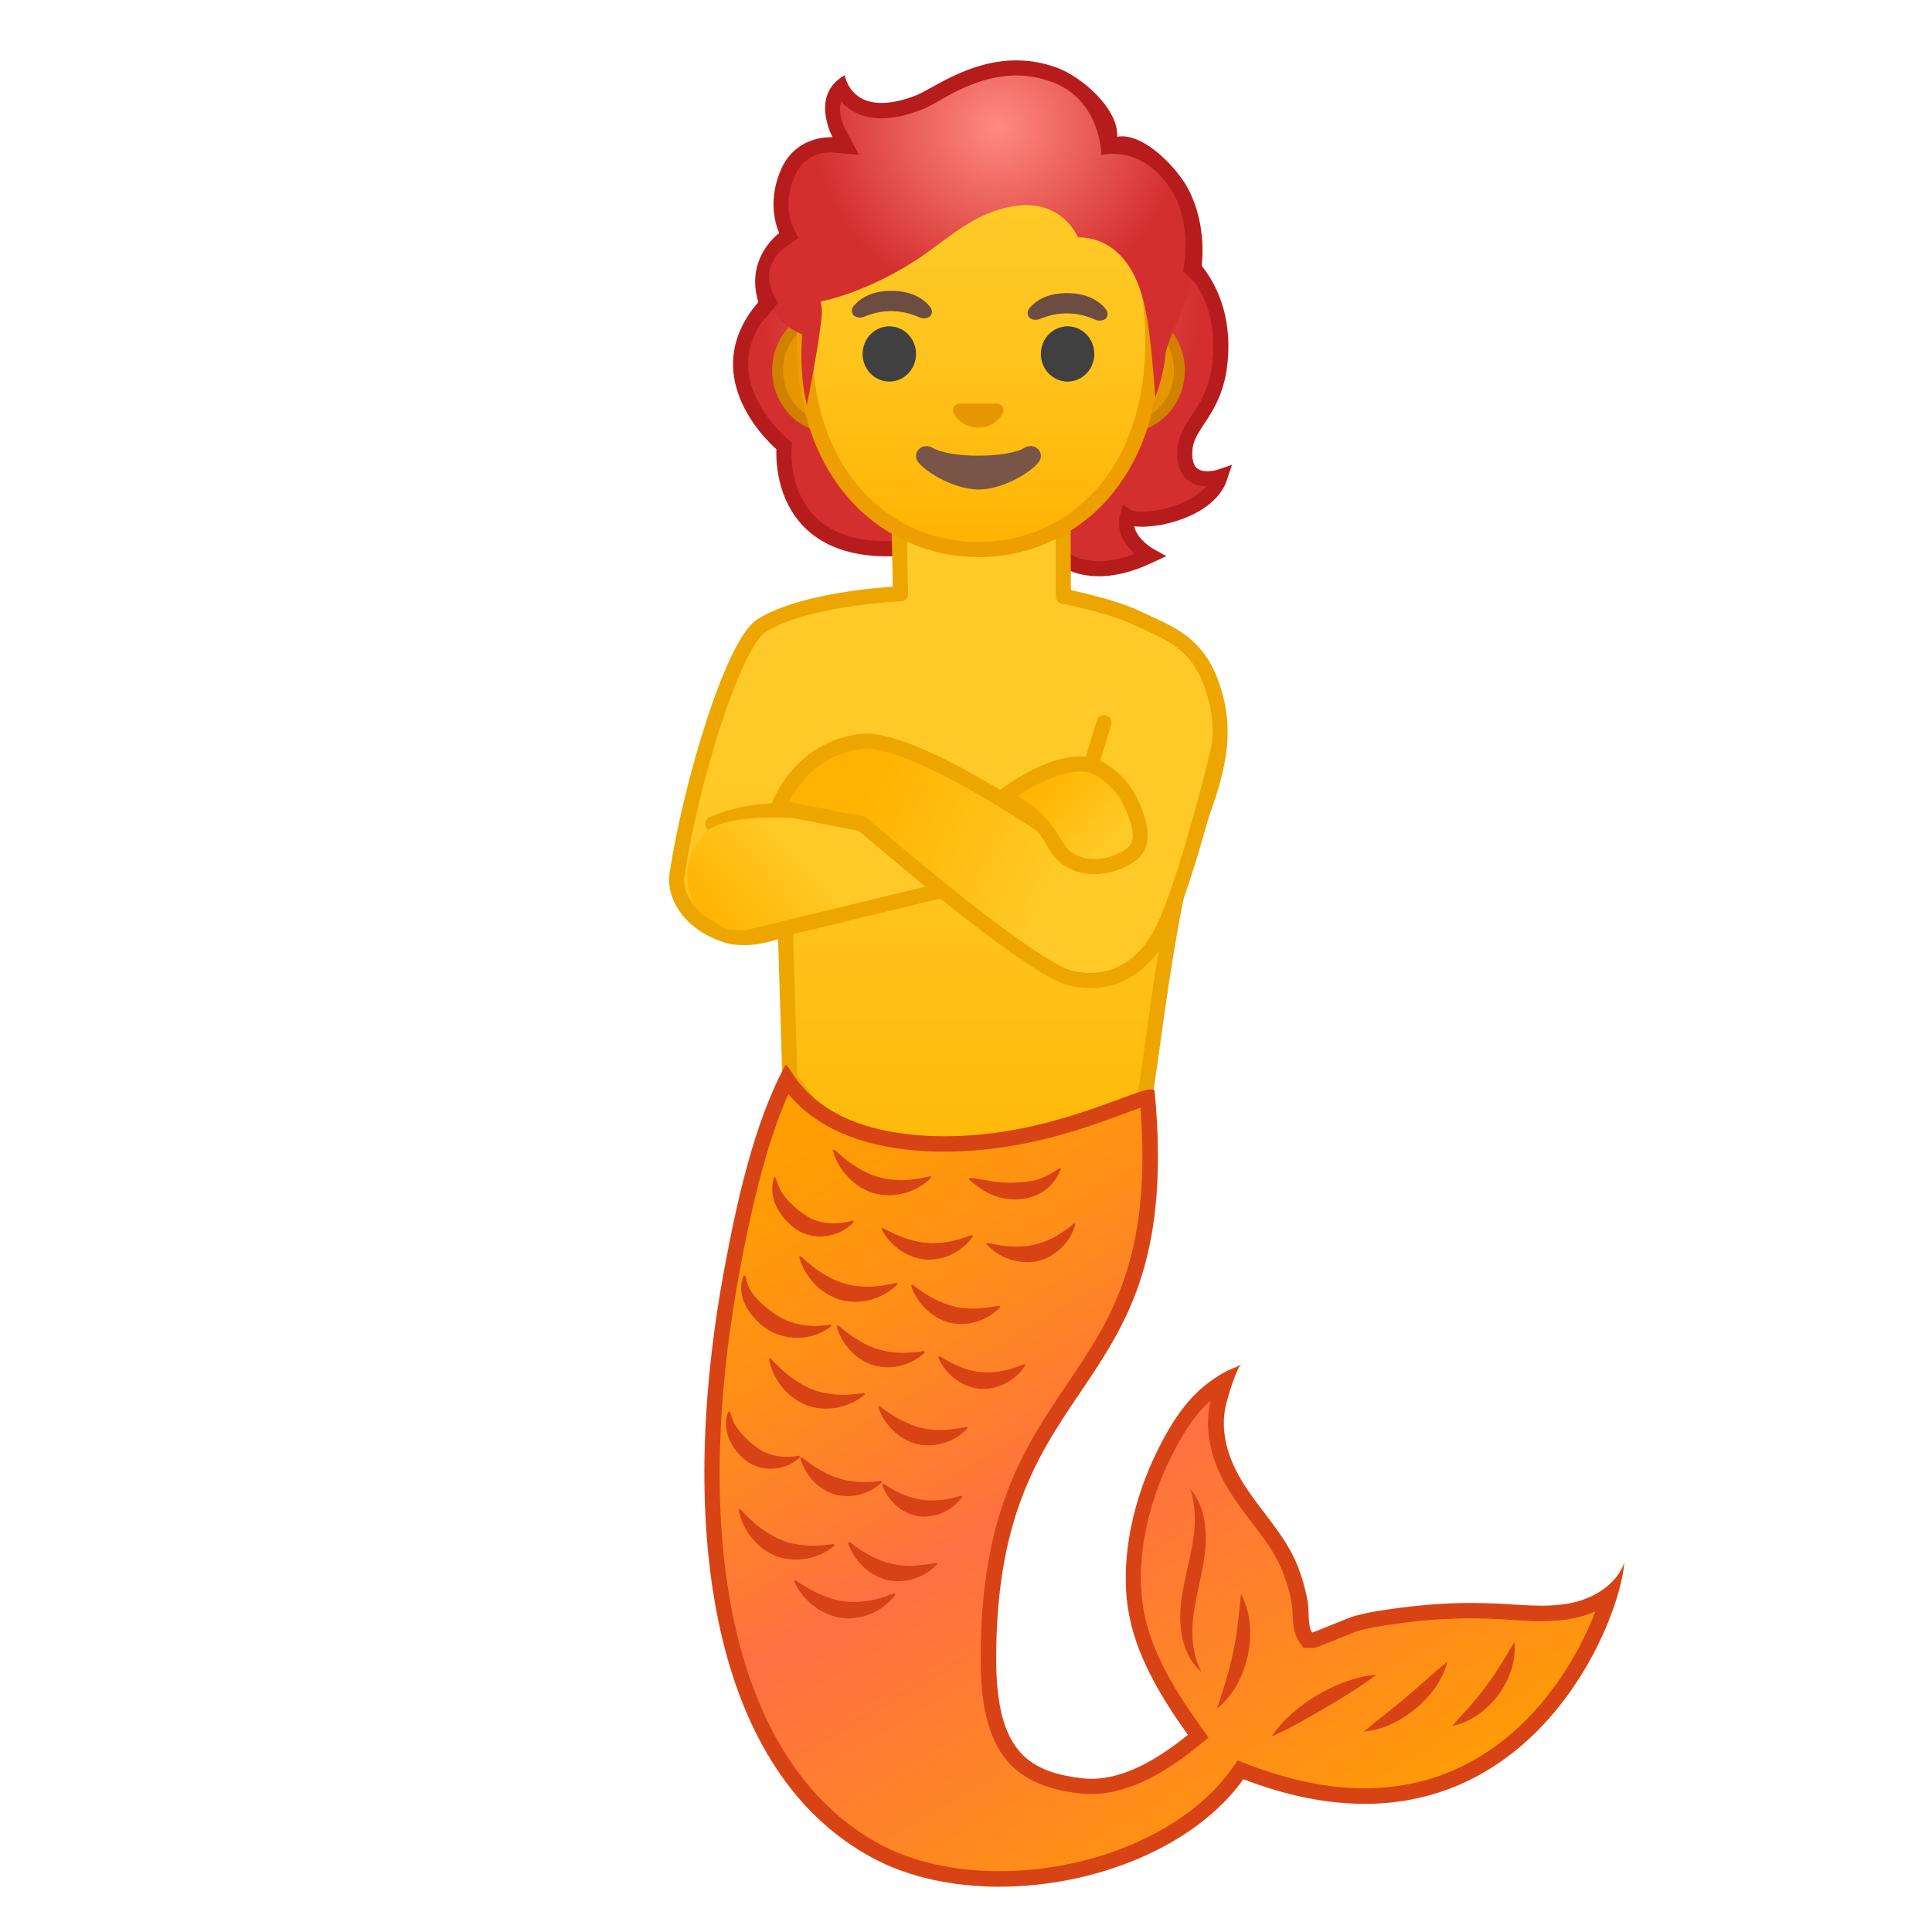 <svg enable-background="new 0 0 128 128" viewBox="0 0 128 128" xmlns="http://www.w3.org/2000/svg" xmlns:xlink="http://www.w3.org/1999/xlink"><radialGradient id="g" cx="64.974" cy="19.946" r="14.48" gradientUnits="userSpaceOnUse"><stop stop-color="#FF8A80" offset="0"/><stop stop-color="#D32F2F" offset="1"/></radialGradient><path d="m51.55 19.41c-5.81 5.13 0.4 10.14 0.4 10.14s-0.9 8.7 10.21 6.43c2.24-0.46 4.42-1.15 6.63-1.72-0.24 0.92 1.67 5.24 7.39 2.55 0 0-1.91-1.06-1.49-2.59 0.91 0.56 5.35-0.17 6.15-2.63 0 0-2.51 0.85-2.34-1.77 0.12-1.83 2.03-2.51 2.34-5.94 0.37-4.06-1.66-6.5-3.51-7.65-0.52-2.4-2.18-3.26-4.38-4.35" fill="url(#g)" stroke="#B71C1C" stroke-miterlimit="10"/><linearGradient id="f" x1="62.831" x2="62.831" y1="37.646" y2="84.815" gradientUnits="userSpaceOnUse"><stop stop-color="#FFCA28" offset=".264"/><stop stop-color="#FFB300" offset="1"/></linearGradient><path d="m78.77 56.08c0.01-0.03 0.03-0.06 0.04-0.08 2.05-4.94 2.52-7.49 1.52-10.49s-2.91-3.57-5-4.56c-1.83-0.87-4.88-1.44-4.88-1.44l-0.04-9.67-10.96-1.02 0.21 10.52s-6.17 0.25-9.17 2.08c-1.91 1.17-4.71 10.42-5.64 16.53-0.19 1.22 0.65 3.12 3.21 3.99 1.71 0.58 3.97-0.43 3.97-0.43l0.3 9.91 9.58 12.75 13.92-11.48c0.36-1.6 1.5-12.19 2.94-16.61z" fill="url(#f)" stroke="#EDA600" stroke-linecap="round" stroke-linejoin="round" stroke-miterlimit="10"/><path d="m55.01 28.28c-1.92 0-3.49-1.68-3.49-3.74s1.57-3.74 3.49-3.74h19.64c1.92 0 3.49 1.68 3.49 3.74s-1.57 3.74-3.49 3.74h-19.64z" fill="#E59600"/><path d="m74.65 21.16c1.73 0 3.13 1.52 3.13 3.38s-1.4 3.38-3.13 3.38h-19.64c-1.73 0-3.13-1.52-3.13-3.38s1.4-3.38 3.13-3.38h19.64m0-0.72h-19.64c-2.12 0-3.85 1.85-3.85 4.1 0 2.26 1.73 4.1 3.85 4.1h19.64c2.12 0 3.85-1.85 3.85-4.1-0.01-2.26-1.74-4.1-3.85-4.1z" fill="#D18100"/><linearGradient id="e" x1="64.828" x2="64.828" y1="36.166" y2="7.065" gradientUnits="userSpaceOnUse"><stop stop-color="#FFB300" offset="0"/><stop stop-color="#FFB809" offset=".102"/><stop stop-color="#FFC21A" offset=".371"/><stop stop-color="#FFC825" offset=".659"/><stop stop-color="#FFCA28" offset="1"/></linearGradient><path d="m64.83 36.41c-5.56 0-11.54-4.32-11.54-13.8 0-7.6 4.41-15.81 11.54-15.81s11.54 8.21 11.54 15.81c0 9.48-5.98 13.8-11.54 13.8z" fill="url(#e)"/><path d="m64.83 7.3c2.76 0 5.53 1.52 7.58 4.16 2.24 2.88 3.47 6.84 3.47 11.15 0 4.18-1.2 7.65-3.47 10.05-1.98 2.1-4.67 3.25-7.57 3.25s-5.59-1.15-7.57-3.25c-2.27-2.4-3.47-5.88-3.47-10.05 0-4.31 1.23-8.27 3.47-11.15 2.03-2.65 4.79-4.16 7.56-4.16m0-1c-6.25 0-12.04 6.69-12.04 16.31 0 9.57 5.97 14.3 12.04 14.3 6.08 0 12.04-4.73 12.04-14.3 0-9.63-5.79-16.31-12.04-16.31z" fill="#ED9E00"/><ellipse cx="58.92" cy="23.45" rx="1.77" ry="1.83" fill="#404040"/><ellipse cx="70.73" cy="23.45" rx="1.77" ry="1.83" fill="#404040"/><path d="m66.21 26.77c-0.04-0.02-0.08-0.02-0.12-0.03h-2.54c-0.04 0-0.08 0.01-0.12 0.03-0.23 0.09-0.36 0.33-0.25 0.59 0.11 0.25 0.61 0.97 1.63 0.97s1.53-0.71 1.63-0.97c0.13-0.26 0-0.5-0.23-0.59z" fill="#E59600"/><path d="m67.85 29.68c-1.14 0.68-4.9 0.68-6.04 0-0.66-0.39-1.33 0.21-1.06 0.8s2.32 1.95 4.09 1.95 3.79-1.36 4.06-1.95c0.27-0.6-0.39-1.19-1.05-0.8z" fill="#795548"/><defs><path id="d" d="m64.83 3.77s-0.01 0 0 0h-0.01c-16.33 0.08-12.99 18.73-12.99 18.73s1.83 3.23 1.83 3.16c-0.01-0.51 0.16-2.48 0.16-2.48l-0.96-1.05s1.4-9.14 2.44-8.95c1.6 0.29 9.54 0.72 9.55 0.72 2.81 0 5.36-0.13 6.96-0.42 1.04-0.19 3.47 0.61 3.84 1.6 0.48 1.27 1.12 7.08 1.12 7.08l-0.96 1.02s0.18 1.98 0.16 2.48c0 0.06 1.83-3.16 1.83-3.16s3.35-18.65-12.97-18.73z"/></defs><clipPath><use xlink:href="#d"/></clipPath><radialGradient id="c" cx="41.897" cy="-25.815" r="21.046" gradientTransform="matrix(.577 0 0 .555 41.943 22.749)" gradientUnits="userSpaceOnUse"><stop stop-color="#FF8A80" offset="0"/><stop stop-color="#D32F2F" offset="1"/></radialGradient><path d="m53.46 26.85c-0.24-1-0.44-2.45-0.34-4.36l0.02-0.34-0.31-0.14c-0.02-0.01-1.59-0.73-2.11-2.44-0.79-2.58 1.18-4.01 1.2-4.02l0.35-0.25-0.2-0.39c-0.03-0.07-0.81-1.67 0.14-3.81 0.75-1.68 2.34-1.81 2.81-1.81h0.1l0.91 0.07-0.43-0.8c-0.05-0.09-1.03-1.93 0.11-3.06 0.37 0.74 1.18 1.53 2.69 1.53 0.73 0 1.58-0.19 2.51-0.56 0.27-0.11 0.59-0.29 1-0.51 1.25-0.7 3.15-1.75 5.41-1.75 0.86 0 1.71 0.16 2.54 0.46 1.52 0.57 3.73 2.53 3.66 4.08l-0.02 0.64 0.62-0.12c0.07-0.01 0.15-0.02 0.23-0.02 1.2 0 2.98 1.59 3.83 3.03 0.02 0.03 1.56 2.7 0.67 6.64-0.17 0.77-0.57 1.71-0.92 2.54-0.37 0.87-0.68 1.63-0.73 2.13-0.09 0.96-0.37 1.94-0.65 2.74 0-0.07-0.01-0.13-0.02-0.2-0.15-1.89-0.33-4.04-0.62-5.53-0.86-4.4-3.37-4.87-4.41-4.87h-0.08c-0.41-0.9-1.47-2.14-3.43-2.14-0.45 0-0.93 0.06-1.43 0.19-1.74 0.44-2.98 1.36-4.3 2.34-0.55 0.41-1.12 0.83-1.75 1.23-2.99 1.91-5.67 2.52-5.69 2.52l-0.44 0.1 0.06 0.45c0.09 0.62-0.46 3.78-0.98 6.43z" fill="url(#c)"/><g fill="#6D4C41"><path d="m68.18 20.45c0.33-0.43 1.1-1.05 2.57-1.03s2.22 0.66 2.54 1.1c0.14 0.19 0.1 0.41 0 0.55-0.09 0.12-0.37 0.24-0.67 0.13s-0.89-0.42-1.88-0.44c-0.99-0.01-1.59 0.29-1.9 0.39-0.3 0.1-0.58-0.02-0.67-0.14-0.1-0.15-0.13-0.37 0.01-0.56z"/><path d="m56.54 20.3c0.33-0.43 1.1-1.05 2.57-1.03s2.22 0.66 2.54 1.1c0.14 0.19 0.1 0.41 0 0.55-0.09 0.12-0.37 0.24-0.67 0.13s-0.89-0.42-1.88-0.44c-0.99-0.01-1.59 0.29-1.9 0.39-0.3 0.1-0.58-0.02-0.67-0.14-0.11-0.15-0.14-0.37 0.01-0.56z"/></g><path d="m50.24 20.01c0.12 0.39 0.29 0.78 0.48 1.08l0.83-1.03c-1.59-2.45 0.49-3.68 0.65-3.8l0.69-0.5-0.37-0.76c-0.03-0.06-0.7-1.49 0.15-3.39 0.61-1.36 1.85-1.51 2.35-1.51h0.06l1.83 0.15-0.87-1.62c-0.12-0.23-0.56-1.13-0.31-1.91 0.53 0.61 1.39 1.12 2.67 1.12 0.79 0 1.7-0.2 2.7-0.59 0.3-0.12 0.64-0.3 1.06-0.54 1.21-0.7 3.03-1.71 5.17-1.71 0.8 0 1.59 0.15 2.36 0.43 3.27 1.19 3.28 4.85 3.28 4.85s2.78-0.82 4.77 2.53c0.38 0.64 1.11 2.34 0.65 5.16 0.47 0.45 1.01 1 1.01 1 0.78-3.46-0.32-5.85-0.8-6.67-0.83-1.39-2.72-3.27-4.26-3.27-0.11 0-0.22 0.01-0.32 0.03 0.08-1.89-2.37-3.97-3.98-4.57-0.94-0.35-1.85-0.49-2.71-0.49-3.13 0-5.58 1.9-6.6 2.3-0.95 0.38-1.72 0.52-2.33 0.52-2.17 0-2.43-1.84-2.43-1.84-2.35 1.31-0.81 4.11-0.81 4.11s-0.05 0-0.14 0c-0.53 0-2.39 0.14-3.26 2.11-1.07 2.4-0.13 4.24-0.13 4.24s-2.29 1.62-1.39 4.57z" fill="#B71C1C"/><path d="m47.23 54.59c1.77-0.74 3.73-1.02 5.64-0.8" fill="none" stroke="#EDA600" stroke-linecap="round" stroke-linejoin="round" stroke-miterlimit="10"/><linearGradient id="b" x1="55.859" x2="48.097" y1="55.331" y2="62.508" gradientUnits="userSpaceOnUse"><stop stop-color="#FFCA28" offset=".264"/><stop stop-color="#FFB300" offset="1"/></linearGradient><path d="m55.75 54.44c-6.38-0.72-8.56 0.11-9.09 0.77-1.84 2.29-0.92 3.75-0.77 4.58 0.09 0.48 1.45 1.35 1.88 1.59 0.32 0.18 0.7 0.22 1.06 0.24 3.6 0.21 11.4-1.52 12.66-2.87 0.43-0.45-4.81-4.21-5.74-4.31z" fill="url(#b)"/><line x1="49.57" x2="62.41" y1="62.1" y2="58.99" fill="none" stroke="#EDA600" stroke-linecap="round" stroke-linejoin="round" stroke-miterlimit="10"/><linearGradient id="a" x1="76.459" x2="58.652" y1="57.275" y2="49.437" gradientUnits="userSpaceOnUse"><stop stop-color="#FFCA28" offset=".264"/><stop stop-color="#FFB300" offset="1"/></linearGradient><path d="m80.81 49.18c-0.07 0.69-2.37 9.74-3.84 12.57-0.88 1.7-2.75 3.75-5.94 3.08-2.21-0.46-9.52-6.5-13.92-10.25l-5.55-1.08s1.35-3.94 5.55-4.38c3.59-0.38 13.63 6.7 13.63 6.7l2.4-7.94" fill="url(#a)" stroke="#EDA600" stroke-linecap="round" stroke-linejoin="round" stroke-miterlimit="10"/><linearGradient id="i" x1="75.39" x2="68.931" y1="57.628" y2="51.254" gradientUnits="userSpaceOnUse"><stop stop-color="#FFCA28" offset=".264"/><stop stop-color="#FFB300" offset="1"/></linearGradient><path d="m66.47 52.8c0.92-0.74 4.43-3.02 6.37-1.87 1.11 0.66 1.83 1.51 2.29 2.72 0.35 0.91 0.74 2.1-0.04 2.84-0.84 0.8-2.97 1.47-4.05 1.04s-1.64-1.79-2.21-2.58" fill="url(#i)"/><path d="m66.47 52.8c0.92-0.74 4.43-3.02 6.37-1.87 1.11 0.66 1.83 1.51 2.29 2.72 0.35 0.91 0.74 2.1-0.04 2.84-0.84 0.8-3.18 1.51-4.64 0.18-0.85-0.78-0.78-2.25-3.98-3.87" fill="none" stroke="#EDA600" stroke-linecap="round" stroke-linejoin="round" stroke-miterlimit="10"/><linearGradient id="h" x1="55.09" x2="87.947" y1="69.773" y2="126.22" gradientUnits="userSpaceOnUse"><stop stop-color="#FFA000" offset="0"/><stop stop-color="#FF9B06" offset=".108"/><stop stop-color="#FF8E19" offset=".26"/><stop stop-color="#FF7936" offset=".436"/><stop stop-color="#FF7043" offset=".5"/><stop stop-color="#FF8E19" offset=".819"/><stop stop-color="#FFA000" offset="1"/></linearGradient><path d="m66.21 124.48c-3.06 0-5.86-0.63-8.09-1.81-9.57-5.09-13.16-19.51-9.61-38.58 0.74-3.96 1.81-8.9 3.62-12.6 0.84 1.24 3.09 3.98 9.43 4.27 0.36 0.02 0.71 0.02 1.06 0.02 5.02 0 9.23-1.57 11.75-2.5 0.66-0.24 1.29-0.48 1.65-0.57 0.94 10.64-1.89 14.82-4.88 19.25-2.78 4.12-5.66 8.38-5.66 17.92 0 6.43 2.34 8 6.1 8.44 0.23 0.03 0.46 0.04 0.69 0.04 2.01 0 4.21-0.99 6.72-3.02l0.38-0.3-0.28-0.39c-1.65-2.31-3.4-5.08-3.87-8.1-0.48-3.09 0.21-6.82 1.91-10.24 0.62-1.25 1.51-2.84 2.83-3.96 0.36-0.31 0.75-0.59 1.17-0.84-0.24 0.69-0.42 1.38-0.46 1.58-0.28 1.27-0.09 2.74 0.52 4.13 0.55 1.25 1.36 2.31 2.14 3.34 0.88 1.16 1.71 2.25 2.21 3.58 0.26 0.7 0.45 1.42 0.57 2.14 0.03 0.17 0.03 0.39 0.04 0.61 0.02 0.57 0.04 1.17 0.33 1.57l0.15 0.22h0.27c0.14 0 0.15 0 1.58-0.58 0.57-0.23 1.13-0.46 1.25-0.5 0.94-0.28 1.97-0.42 2.97-0.55l0.18-0.02c1.52-0.21 3.07-0.31 4.6-0.31 0.62 0 1.24 0.02 1.86 0.05l0.8 0.05c0.66 0.04 1.31 0.09 1.97 0.09 0.76 0 1.42-0.06 2.02-0.18 0.22-0.04 0.43-0.1 0.65-0.17 0.7-0.22 1.32-0.53 1.84-0.93-1.46 4.75-6.35 13.38-16.23 13.38-2.45 0-5.09-0.54-7.84-1.6l-0.37-0.14-0.23 0.32c-2.95 4.12-9.28 6.89-15.74 6.89z" fill="url(#h)"/><path d="m52.23 72.49c1.19 1.43 3.74 3.54 9.3 3.79 0.36 0.02 0.72 0.02 1.08 0.02 5.11 0 9.38-1.59 11.93-2.54 0.34-0.13 0.71-0.26 1.02-0.37 0.76 9.99-1.97 14.02-4.84 18.28-2.83 4.18-5.75 8.5-5.75 18.2 0 5.89 1.84 8.4 6.56 8.95 0.25 0.03 0.5 0.04 0.75 0.04 2.13 0 4.43-1.02 7.04-3.13l0.75-0.61-0.56-0.79c-1.62-2.26-3.33-4.97-3.78-7.88-0.47-2.99 0.21-6.61 1.86-9.93 0.59-1.19 1.42-2.67 2.62-3.74-0.03 0.11-0.04 0.17-0.04 0.18-0.3 1.38-0.1 2.95 0.55 4.45 0.57 1.3 1.4 2.39 2.2 3.44 0.86 1.13 1.67 2.19 2.13 3.45 0.25 0.67 0.43 1.35 0.55 2.05 0.02 0.12 0.03 0.34 0.04 0.54 0.02 0.62 0.05 1.32 0.42 1.85l0.31 0.44h0.53c0.25 0 0.25 0 1.78-0.62 0.46-0.19 1.09-0.44 1.2-0.48 0.91-0.27 1.93-0.4 2.91-0.54l0.16-0.02c1.5-0.2 3.02-0.3 4.54-0.3 0.61 0 1.22 0.02 1.83 0.05 0.26 0.01 0.52 0.03 0.79 0.05 0.65 0.04 1.33 0.09 2 0.09 0.79 0 1.49-0.06 2.13-0.19 0.24-0.05 0.47-0.11 0.7-0.18 0.26-0.08 0.51-0.18 0.76-0.28-1.82 4.72-6.53 11.72-15.3 11.72-2.39 0-4.97-0.53-7.66-1.56l-0.74-0.29-0.46 0.65c-2.87 4-9.03 6.69-15.33 6.69-2.98 0-5.69-0.61-7.85-1.75-9.36-4.98-12.85-19.19-9.35-38.03 0.68-3.66 1.65-8.16 3.22-11.7m-0.16-1.92c-0.02 0-0.05 0.02-0.07 0.06-2.06 3.82-3.21 9.12-4 13.38-3.25 17.46-0.78 33.46 9.88 39.12 2.39 1.27 5.31 1.87 8.33 1.87 6.25 0 12.91-2.58 16.17-7.12 2.97 1.14 5.64 1.63 8.03 1.63 11.86 0 16.87-12.02 17.21-15.99-0.45 1.27-1.66 2.14-2.97 2.54-0.2 0.06-0.4 0.11-0.6 0.15-0.63 0.13-1.28 0.17-1.92 0.17-0.91 0-1.83-0.08-2.74-0.13-0.63-0.03-1.25-0.05-1.88-0.05-1.56 0-3.12 0.11-4.67 0.31-1.07 0.14-2.19 0.29-3.22 0.59-0.26 0.08-2.6 1.06-2.69 1.06-0.3-0.43-0.19-1.42-0.28-1.98-0.13-0.76-0.33-1.51-0.6-2.23-0.98-2.65-3.24-4.41-4.36-6.95-0.52-1.18-0.77-2.54-0.49-3.81 0.15-0.68 0.68-2.44 1.05-2.84-0.18 0.2-0.58 0.29-0.82 0.41-0.64 0.32-1.24 0.72-1.78 1.18-1.29 1.11-2.2 2.61-2.95 4.13-1.56 3.13-2.51 7.04-1.96 10.55 0.48 3.05 2.2 5.85 3.96 8.32-1.87 1.51-4.11 2.91-6.4 2.91-0.21 0-0.42-0.01-0.63-0.04-3.67-0.43-5.67-1.93-5.67-7.93 0-19.75 12.5-16.44 10.5-37.56-0.01-0.11-0.09-0.15-0.24-0.15-1.19 0-6.69 3.11-13.65 3.11-0.34 0-0.69-0.01-1.03-0.02-8.04-0.37-9.13-4.69-9.51-4.69z" fill="#D84315"/><path d="m51.4 78.02c0.18 0.75 0.5 1.17 0.85 1.56 0.36 0.37 0.75 0.71 1.18 0.97 0.33 0.24 0.76 0.38 1.26 0.46 0.51 0.07 1.08 0.06 1.81-0.14l0.08 0.08c-0.91 1.02-2.58 1.29-3.77 0.54-0.57-0.38-1.05-0.9-1.35-1.51-0.31-0.61-0.4-1.35-0.16-2l0.1 0.04z" fill="#D84315"/><path d="m58.49 81.36c0.63 0.34 1.12 0.55 1.59 0.71 0.47 0.14 0.9 0.25 1.31 0.27 0.41 0.05 0.84 0.02 1.33-0.05 0.48-0.08 1-0.21 1.67-0.47l0.09 0.06c-0.68 1.02-1.93 1.66-3.18 1.57-1.25-0.13-2.36-0.95-2.91-2.05l0.1-0.04z" fill="#D84315"/><path d="m60.46 85.12c0.56 0.43 1.02 0.72 1.46 0.95 0.45 0.21 0.85 0.39 1.25 0.47 0.4 0.12 0.83 0.15 1.32 0.16 0.49-0.01 1.02-0.06 1.72-0.2l0.08 0.08c-0.84 0.9-2.16 1.34-3.38 1.05-1.21-0.32-2.18-1.31-2.55-2.47l0.1-0.04z" fill="#D84315"/><path d="m65.42 82.34c0.69 0.17 1.22 0.23 1.72 0.25 0.49 0 0.93-0.02 1.33-0.12 0.41-0.07 0.81-0.23 1.25-0.44 0.43-0.22 0.89-0.51 1.42-0.97l0.11 0.03c-0.31 1.2-1.32 2.19-2.54 2.47-1.23 0.24-2.55-0.22-3.37-1.15l0.08-0.07z" fill="#D84315"/><path d="m49.4 84.55c0.12 0.81 0.49 1.21 0.86 1.62 0.39 0.39 0.85 0.75 1.3 1.03 0.41 0.26 0.92 0.44 1.49 0.56 0.58 0.1 1.2 0.14 1.97-0.01l0.07 0.09c-1.12 0.95-2.83 1.04-4.11 0.32-0.62-0.38-1.15-0.91-1.52-1.55-0.36-0.63-0.5-1.43-0.18-2.11l0.12 0.05z" fill="#D84315"/><path d="m55.53 87.81c0.54 0.46 0.98 0.77 1.41 1.03 0.43 0.24 0.83 0.44 1.23 0.54 0.39 0.14 0.82 0.2 1.31 0.24 0.49 0.02 1.02 0 1.73-0.11l0.08 0.08c-0.88 0.86-2.23 1.22-3.44 0.86-1.19-0.39-2.11-1.42-2.42-2.61l0.1-0.03z" fill="#D84315"/><path d="m62.26 89.85c0.59 0.38 1.06 0.6 1.5 0.77 0.45 0.15 0.84 0.26 1.23 0.28 0.38 0.06 0.79 0.02 1.25-0.04 0.47-0.08 0.97-0.21 1.61-0.48l0.09 0.06c-0.63 1.02-1.84 1.67-3.07 1.57-1.22-0.14-2.28-1.01-2.72-2.12l0.11-0.04z" fill="#D84315"/><path d="m48.38 93.55c0.16 0.71 0.46 1.09 0.76 1.45 0.32 0.34 0.66 0.67 1.03 0.92 0.28 0.23 0.65 0.38 1.09 0.5 0.45 0.1 0.97 0.15 1.68 0.02l0.08 0.08c-0.89 0.91-2.45 1.06-3.52 0.31-0.51-0.38-0.92-0.88-1.18-1.47-0.25-0.58-0.31-1.27-0.06-1.85l0.12 0.04z" fill="#D84315"/><path d="m53.13 96.56c0.53 0.42 0.95 0.69 1.34 0.91 0.4 0.21 0.76 0.38 1.11 0.47 0.35 0.13 0.73 0.18 1.17 0.23 0.45 0.03 0.94 0.03 1.61-0.05l0.08 0.08c-0.82 0.79-2.07 1.13-3.18 0.8-1.11-0.36-1.95-1.32-2.24-2.42l0.11-0.02z" fill="#D84315"/><path d="m58.55 98.31c0.55 0.37 0.98 0.58 1.38 0.74 0.4 0.15 0.75 0.26 1.09 0.3 0.33 0.07 0.7 0.07 1.12 0.05 0.43-0.04 0.9-0.11 1.53-0.31l0.09 0.07c-0.64 0.91-1.79 1.45-2.92 1.3-1.12-0.19-2.06-1.06-2.4-2.11l0.11-0.04z" fill="#D84315"/><path d="m55.28 76.17c0.57 0.52 1.05 0.89 1.53 1.19 0.49 0.28 0.94 0.51 1.41 0.62 0.46 0.15 0.96 0.2 1.51 0.21 0.56-0.01 1.15-0.08 1.9-0.26l0.08 0.08c-0.96 0.98-2.45 1.42-3.8 1.05-1.34-0.4-2.38-1.54-2.74-2.86l0.11-0.03z" fill="#D84315"/><path d="m64.25 78.03c0.72 0.08 1.29 0.22 1.78 0.28 0.25 0.01 0.47 0.05 0.7 0.04 0.22 0.02 0.46 0.01 0.69-0.01 0.46-0.01 0.86-0.07 1.29-0.18 0.43-0.13 0.9-0.37 1.49-0.76l0.1 0.04c-0.23 0.56-0.59 1.08-1.1 1.44-0.5 0.36-1.12 0.54-1.73 0.58-0.61 0.03-1.23-0.07-1.79-0.32s-1.05-0.62-1.5-1.01l0.07-0.1z" fill="#D84315"/><path d="m53.05 83.23c0.57 0.52 1.05 0.89 1.53 1.19 0.49 0.28 0.94 0.51 1.41 0.62 0.46 0.15 0.96 0.2 1.51 0.21 0.56-0.01 1.15-0.08 1.9-0.26l0.08 0.08c-0.96 0.98-2.45 1.42-3.8 1.05-1.34-0.4-2.38-1.54-2.74-2.86l0.11-0.03z" fill="#D84315"/><path d="m58.28 93.16c0.56 0.43 1.02 0.72 1.46 0.95 0.45 0.21 0.85 0.39 1.25 0.47 0.4 0.12 0.83 0.15 1.32 0.16 0.49-0.01 1.02-0.06 1.72-0.2l0.08 0.08c-0.84 0.9-2.16 1.34-3.38 1.05-1.21-0.32-2.18-1.31-2.55-2.47l0.1-0.04z" fill="#D84315"/><path d="m51.05 89.99c0.52 0.57 0.97 0.97 1.43 1.31 0.46 0.32 0.9 0.59 1.35 0.75 0.44 0.19 0.94 0.28 1.49 0.34 0.56 0.04 1.16 0.02 1.92-0.1l0.07 0.09c-1.04 0.9-2.57 1.2-3.88 0.72-1.3-0.52-2.24-1.74-2.49-3.08l0.11-0.03z" fill="#D84315"/><path d="m56.28 102.16c0.56 0.43 1.02 0.72 1.46 0.95 0.45 0.21 0.85 0.39 1.25 0.47 0.4 0.12 0.83 0.15 1.32 0.16 0.49-0.01 1.02-0.06 1.72-0.2l0.08 0.08c-0.84 0.9-2.16 1.34-3.38 1.05-1.21-0.32-2.18-1.31-2.55-2.47l0.1-0.04z" fill="#D84315"/><path d="m49.05 99.99c0.52 0.57 0.97 0.97 1.43 1.31 0.46 0.32 0.9 0.59 1.35 0.75 0.44 0.19 0.94 0.28 1.49 0.34 0.56 0.04 1.16 0.02 1.92-0.1l0.07 0.09c-1.04 0.9-2.57 1.2-3.88 0.72-1.3-0.52-2.24-1.74-2.49-3.08l0.11-0.03z" fill="#D84315"/><path d="m52.7 104.69c0.64 0.44 1.17 0.73 1.68 0.96 0.52 0.21 1.01 0.37 1.49 0.43 0.47 0.09 0.98 0.06 1.53 0 0.55-0.08 1.13-0.24 1.85-0.52l0.09 0.07c-0.81 1.11-2.24 1.75-3.62 1.56-1.38-0.22-2.57-1.2-3.12-2.45l0.1-0.05z" fill="#D84315"/><path d="m84.24 115.05c0.79-1.17 1.88-2.05 3.06-2.76 1.19-0.69 2.49-1.22 3.89-1.34-1.11 0.86-2.25 1.52-3.39 2.2-1.15 0.66-2.27 1.34-3.56 1.9z" fill="#D84315"/><path d="m90.36 114.72c0.97-0.83 1.91-1.51 2.8-2.28 0.91-0.75 1.75-1.55 2.74-2.36-0.33 1.25-1.13 2.3-2.1 3.12-0.98 0.8-2.15 1.41-3.44 1.52z" fill="#D84315"/><path d="m96.21 114.34c0.84-0.92 1.59-1.72 2.25-2.63 0.68-0.9 1.23-1.84 1.87-2.91 0.14 1.25-0.34 2.5-1.07 3.51-0.76 0.99-1.82 1.8-3.05 2.03z" fill="#D84315"/><path d="m80.63 113.2c0.43-1.31 0.82-2.5 1.07-3.74 0.27-1.24 0.38-2.48 0.52-3.86 0.65 1.23 0.74 2.7 0.46 4.06-0.3 1.35-0.96 2.67-2.05 3.54z" fill="#D84315"/><path d="m79.59 110.75c-0.84-0.69-1.26-1.82-1.36-2.9-0.12-1.1 0.07-2.19 0.28-3.21 0.44-2.03 1.02-3.96 0.34-5.99 0.72 0.8 1.01 1.95 1.03 3.03 0.04 1.1-0.19 2.16-0.4 3.17-0.22 1.01-0.44 1.99-0.48 2.97-0.03 0.98 0.09 1.98 0.59 2.93z" fill="#D84315"/></svg>
